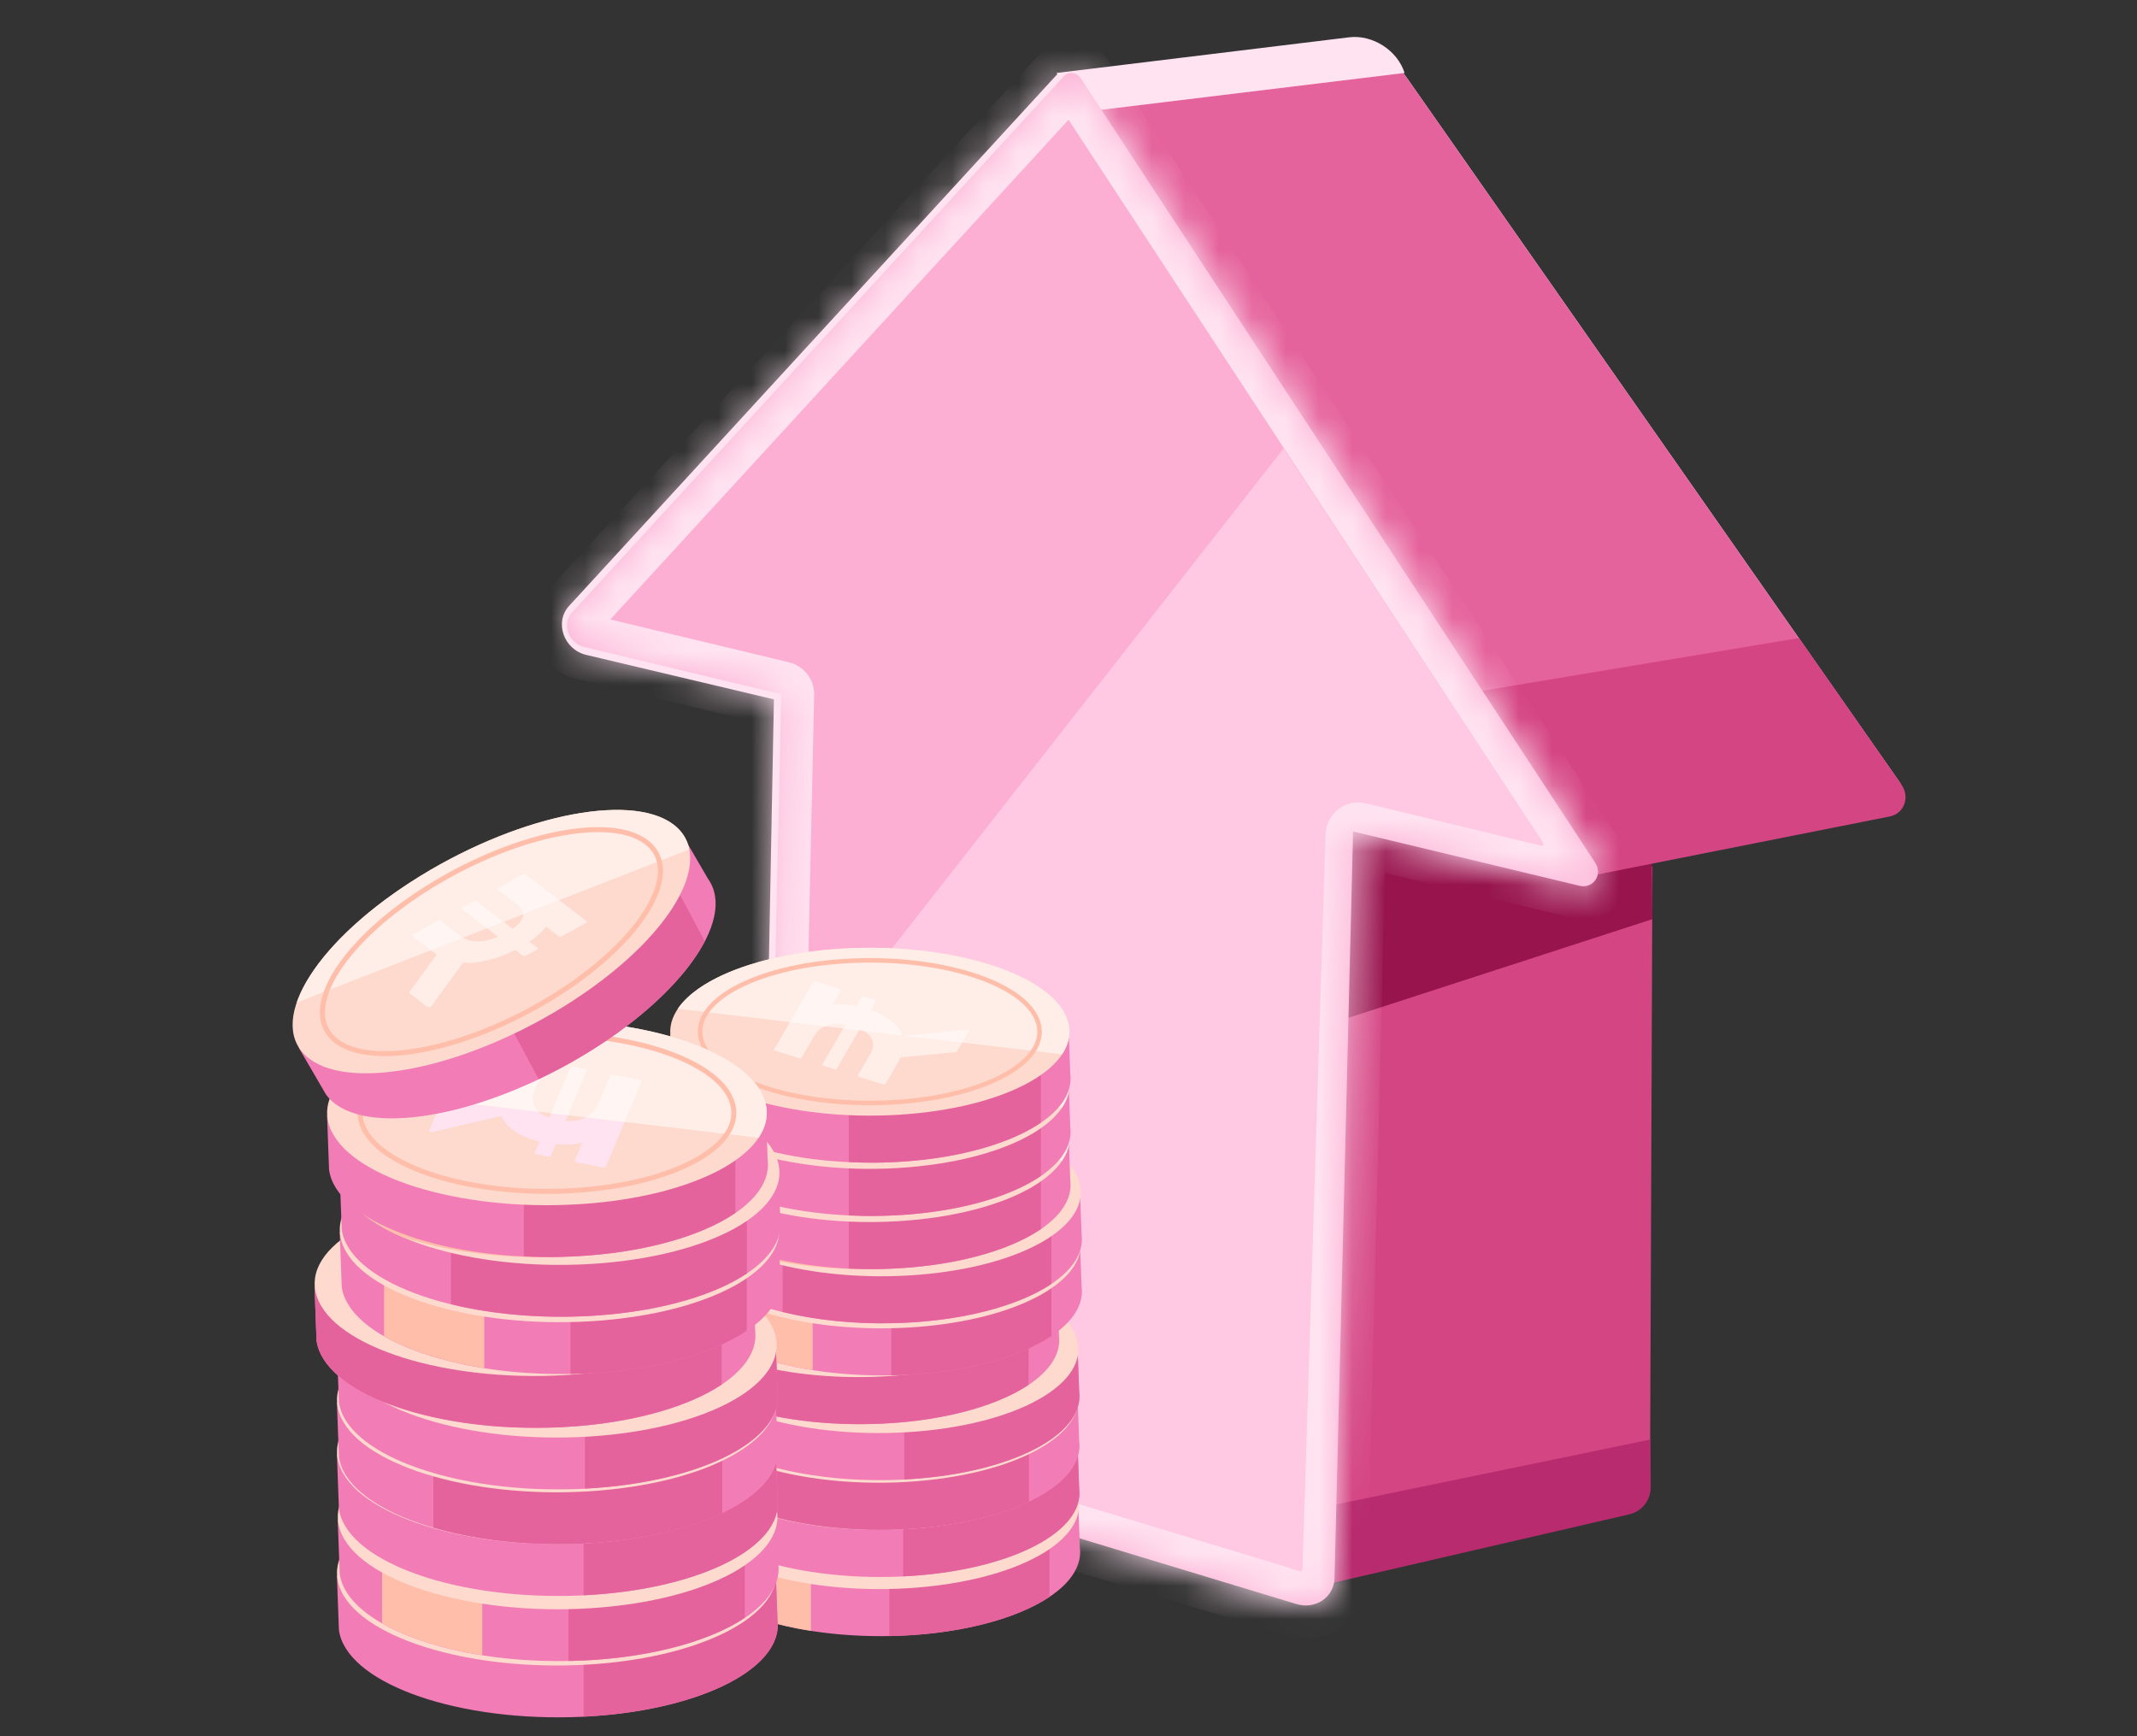 <svg width="64" height="52" viewBox="0 0 64 52" fill="none" xmlns="http://www.w3.org/2000/svg">
<rect x="0" y="0" width="64" height="52" fill="#333333" stroke="none"/>
<path d="M49.488 25.963L40.357 25.171L38.267 47.789L48.804 44.843C49.171 44.74 49.415 44.418 49.417 44.034L49.488 25.963Z" fill="#D44583"/>
<path d="M49.425 43.115L39.463 45.172L38.266 47.788L48.785 45.358C49.176 45.268 49.44 44.931 49.437 44.528L49.425 43.115Z" fill="#B82B6E"/>
<path d="M49.445 22.613L40.285 22.581L40.35 30.495L49.486 27.529L49.445 22.613Z" fill="#97144D"/>
<path d="M31.689 2.195L39.824 1.25C40.702 1.148 41.59 1.556 42.112 2.301L56.874 23.402C57.133 23.772 56.949 24.263 56.521 24.348L47.29 26.181L38.758 23.28L22.755 43.079L23.178 20.946L17.557 19.614C16.882 19.454 16.596 18.635 17.045 18.146L31.689 2.195Z" fill="#FFE3F1"/>
<path d="M31.941 2.246L39.813 1.264C40.697 1.153 41.595 1.562 42.12 2.313L56.874 23.402C57.133 23.772 56.95 24.264 56.521 24.349L47.291 26.181L38.758 23.28L31.941 2.246Z" fill="#E5639C"/>
<path d="M44.277 20.708L53.879 19.109L56.949 23.507C57.207 23.877 57.024 24.368 56.596 24.453L47.364 26.286L44.277 20.708Z" fill="#D44583"/>
<path d="M31.643 2.185L40.405 1.117C41.109 1.032 41.852 1.509 42.065 2.185V2.185L32.318 3.369L31.643 2.185Z" fill="#FFE3F1"/>
<mask id="path-8-inside-1_515_349" fill="white">
<path d="M31.863 2.28C31.998 2.132 32.245 2.161 32.361 2.337L47.778 25.845C48.008 26.197 47.713 26.627 47.307 26.53L40.523 24.902L39.967 47.259C39.953 47.837 39.401 48.215 38.825 48.041L23.645 43.441C23.212 43.31 22.909 42.903 22.918 42.468L23.397 20.793L17.497 19.378C17.02 19.264 16.818 18.685 17.135 18.339L31.863 2.28Z"/>
</mask>
<path d="M31.863 2.28C31.998 2.132 32.245 2.161 32.361 2.337L47.778 25.845C48.008 26.197 47.713 26.627 47.307 26.53L40.523 24.902L39.967 47.259C39.953 47.837 39.401 48.215 38.825 48.041L23.645 43.441C23.212 43.31 22.909 42.903 22.918 42.468L23.397 20.793L17.497 19.378C17.02 19.264 16.818 18.685 17.135 18.339L31.863 2.28Z" fill="#FCAED3"/>
<path d="M31.863 2.28L31.137 1.613L31.136 1.613L31.863 2.28ZM32.361 2.337L33.185 1.797L33.185 1.797L32.361 2.337ZM47.778 25.845L48.602 25.305L48.602 25.305L47.778 25.845ZM47.307 26.53L47.077 27.488L47.077 27.488L47.307 26.53ZM40.523 24.902L40.753 23.943C40.464 23.874 40.158 23.939 39.922 24.12C39.686 24.302 39.545 24.58 39.537 24.877L40.523 24.902ZM39.967 47.259L40.953 47.284L40.953 47.284L39.967 47.259ZM38.825 48.041L39.111 47.097L39.111 47.097L38.825 48.041ZM23.645 43.441L23.359 44.384L23.359 44.384L23.645 43.441ZM22.918 42.468L21.933 42.447L21.933 42.447L22.918 42.468ZM23.397 20.793L24.383 20.815C24.393 20.351 24.078 19.943 23.627 19.835L23.397 20.793ZM17.497 19.378L17.267 20.337L17.267 20.337L17.497 19.378ZM17.135 18.339L16.409 17.673L16.409 17.673L17.135 18.339ZM31.863 2.28L32.589 2.947C32.241 3.325 31.733 3.177 31.536 2.878L32.361 2.337L33.185 1.797C32.758 1.145 31.755 0.94 31.137 1.613L31.863 2.28ZM32.361 2.337L31.536 2.878L46.953 26.386L47.778 25.845L48.602 25.305L33.185 1.797L32.361 2.337ZM47.778 25.845L46.953 26.386C46.843 26.218 46.844 25.979 46.969 25.797C47.095 25.614 47.328 25.521 47.537 25.571L47.307 26.53L47.077 27.488C48.388 27.803 49.302 26.372 48.602 25.305L47.778 25.845ZM47.307 26.53L47.537 25.571L40.753 23.943L40.523 24.902L40.293 25.86L47.077 27.488L47.307 26.53ZM40.523 24.902L39.537 24.877L38.982 47.235L39.967 47.259L40.953 47.284L41.508 24.926L40.523 24.902ZM39.967 47.259L38.982 47.235C38.982 47.223 38.986 47.2 39 47.174C39.014 47.15 39.032 47.131 39.05 47.118C39.09 47.091 39.119 47.099 39.111 47.097L38.825 48.041L38.539 48.984C39.683 49.331 40.921 48.569 40.953 47.284L39.967 47.259ZM38.825 48.041L39.111 47.097L23.931 42.497L23.645 43.441L23.359 44.384L38.539 48.984L38.825 48.041ZM23.645 43.441L23.931 42.498C23.928 42.496 23.924 42.495 23.919 42.491C23.914 42.487 23.909 42.483 23.906 42.478C23.902 42.474 23.902 42.471 23.902 42.473C23.902 42.474 23.904 42.48 23.904 42.49L22.918 42.468L21.933 42.447C21.913 43.347 22.526 44.132 23.359 44.384L23.645 43.441ZM22.918 42.468L23.904 42.49L24.383 20.815L23.397 20.793L22.411 20.772L21.933 42.447L22.918 42.468ZM23.397 20.793L23.627 19.835L17.726 18.42L17.497 19.378L17.267 20.337L23.167 21.752L23.397 20.793ZM17.497 19.378L17.727 18.42C17.838 18.447 17.917 18.53 17.949 18.622C17.982 18.716 17.98 18.877 17.862 19.006L17.135 18.339L16.409 17.673C15.518 18.645 16.156 20.071 17.267 20.337L17.497 19.378ZM17.135 18.339L17.862 19.006L32.589 2.946L31.863 2.28L31.136 1.613L16.409 17.673L17.135 18.339Z" fill="#FFE3F1" mask="url(#path-8-inside-1_515_349)"/>
<path d="M24.194 31.622L23.914 42.166C23.914 42.603 23.943 42.505 24.381 42.638L38.463 46.908C39.045 47.085 39.006 47.197 39.02 46.613L39.7 24.981C39.72 24.361 40.304 23.915 40.908 24.061L46.111 25.318C46.366 25.39 46.137 25.129 45.904 24.773L38.441 13.432L24.194 31.622Z" fill="#FFC9E3"/>
<path d="M32.339 46.344C32.525 47.733 30.005 48.922 26.71 48.999C23.416 49.077 20.596 48.015 20.411 46.627L20.356 45.152L32.285 44.869L32.34 46.344" fill="#F27CB5"/>
<path d="M21.561 46.437L24.287 46.437L24.287 48.846C23.194 48.673 22.247 48.37 21.561 47.977L21.561 46.437Z" fill="#FFBEAA"/>
<path d="M31.43 44.89L31.43 47.827C30.434 48.492 28.716 48.952 26.71 49C26.685 49 26.659 48.999 26.634 49L26.634 45.004L31.43 44.89Z" fill="#E5639C"/>
<path d="M32.256 44.725C32.723 46.098 30.453 47.371 27.185 47.568C23.917 47.764 20.887 46.81 20.42 45.437C19.953 44.063 22.223 42.79 25.491 42.593C28.759 42.397 31.788 43.351 32.256 44.725Z" fill="#FDDACD"/>
<path d="M32.319 44.572C32.505 45.961 29.985 47.15 26.69 47.227C23.396 47.305 20.576 46.243 20.391 44.855L20.336 43.38L32.265 43.097L32.32 44.572" fill="#F27CB5"/>
<path d="M27.047 43.222L32.264 43.099L32.319 44.573L32.328 44.703C32.344 45.985 30.063 47.066 27.047 47.213L27.047 43.222Z" fill="#E5639C"/>
<path d="M32.236 42.953C32.703 44.326 30.433 45.599 27.165 45.796C23.897 45.992 20.867 45.038 20.4 43.665C19.933 42.291 22.203 41.018 25.471 40.822C28.739 40.625 31.768 41.579 32.236 42.953Z" fill="#FDDACD"/>
<path d="M32.319 43.16C32.505 44.548 29.985 45.737 26.69 45.815C23.396 45.893 20.576 44.831 20.391 43.442L20.336 41.967L32.265 41.684L32.32 43.16" fill="#F27CB5"/>
<path d="M22.959 41.905L30.815 41.718L30.815 44.977C29.797 45.459 28.341 45.776 26.691 45.815C25.311 45.847 24.014 45.678 22.959 45.37L22.959 41.905Z" fill="#E5639C"/>
<path d="M32.236 41.54C32.703 42.914 30.433 44.187 27.165 44.383C23.897 44.579 20.867 43.625 20.4 42.252C19.933 40.879 22.203 39.605 25.471 39.409C28.739 39.213 31.768 40.166 32.236 41.54Z" fill="#FDDACD"/>
<path d="M32.319 41.672C32.505 43.06 29.985 44.249 26.69 44.327C23.396 44.405 20.576 43.343 20.391 41.955L20.336 40.479L32.265 40.197L32.32 41.672" fill="#F27CB5"/>
<path d="M27.08 40.32L32.264 40.197L32.319 41.672L32.328 41.802C32.344 43.079 30.079 44.157 27.08 44.31L27.08 40.32Z" fill="#E5639C"/>
<path d="M32.236 40.052C32.703 41.426 30.433 42.699 27.165 42.895C23.897 43.092 20.867 42.138 20.4 40.764C19.933 39.391 22.203 38.117 25.471 37.921C28.739 37.725 31.768 38.679 32.236 40.052Z" fill="#FDDACD"/>
<path d="M31.713 39.995C31.899 41.384 29.379 42.573 26.084 42.651C22.79 42.729 19.97 41.667 19.785 40.278L19.73 38.803L31.659 38.52L31.714 39.995" fill="#F27CB5"/>
<path d="M30.804 38.54L30.804 41.477C29.808 42.142 28.09 42.603 26.084 42.65C22.79 42.728 19.969 41.666 19.785 40.277L19.73 38.803L30.804 38.54Z" fill="#E5639C"/>
<path d="M31.63 38.376C32.097 39.75 29.826 41.023 26.559 41.219C23.291 41.415 20.261 40.461 19.794 39.088C19.327 37.715 21.597 36.441 24.865 36.245C28.133 36.048 31.162 37.002 31.63 38.376Z" fill="#FDDACD"/>
<path d="M32.392 38.535C32.577 39.923 30.057 41.112 26.763 41.19C23.469 41.268 20.648 40.206 20.463 38.818L20.409 37.343L32.338 37.06L32.392 38.535" fill="#F27CB5"/>
<path d="M21.611 38.627L24.337 38.627L24.337 41.036C23.243 40.863 22.297 40.56 21.611 40.167L21.611 38.627Z" fill="#FFBEAA"/>
<path d="M31.488 37.08L31.488 40.014C30.493 40.681 28.773 41.142 26.765 41.189C26.741 41.19 26.716 41.189 26.692 41.189L26.692 37.193L31.488 37.08Z" fill="#E5639C"/>
<path d="M32.308 36.916C32.775 38.289 30.505 39.562 27.237 39.759C23.969 39.955 20.939 39.001 20.472 37.627C20.005 36.254 22.275 34.981 25.543 34.784C28.811 34.588 31.84 35.542 32.308 36.916Z" fill="#FDDACD"/>
<path d="M32.392 36.975C32.577 38.363 30.057 39.552 26.763 39.63C23.469 39.708 20.648 38.646 20.463 37.258L20.409 35.783L32.338 35.5L32.392 36.975" fill="#F27CB5"/>
<path d="M31.487 35.519L31.487 38.455C30.491 39.121 28.772 39.582 26.765 39.629C25.557 39.658 24.413 39.531 23.439 39.293L23.439 35.709L31.487 35.519Z" fill="#E5639C"/>
<path d="M32.308 35.355C32.775 36.729 30.505 38.002 27.237 38.199C23.969 38.395 20.939 37.441 20.472 36.067C20.005 34.694 22.275 33.421 25.543 33.224C28.811 33.028 31.84 33.982 32.308 35.355Z" fill="#FDDACD"/>
<path d="M20.473 36.068C20.006 34.695 22.276 33.422 25.544 33.225C27.281 33.121 28.949 33.345 30.202 33.781C31.016 34.144 31.582 34.611 31.764 35.143C32.231 36.517 29.96 37.791 26.692 37.987C24.952 38.091 23.28 37.867 22.026 37.429C21.216 37.066 20.653 36.598 20.473 36.068Z" fill="#FFBEAA"/>
<path d="M32.052 35.351C32.237 36.739 29.717 37.928 26.423 38.006C23.129 38.084 20.308 37.022 20.124 35.634L20.069 34.159L31.998 33.876L32.053 35.351" fill="#F27CB5"/>
<path d="M25.42 35.218L31.174 35.218L31.174 36.811C30.184 37.488 28.45 37.958 26.422 38.006C26.083 38.014 25.748 38.007 25.42 37.991L25.42 35.218Z" fill="#E5639C"/>
<path d="M31.969 33.731C32.436 35.105 30.165 36.378 26.898 36.575C23.63 36.771 20.6 35.817 20.133 34.443C19.666 33.07 21.936 31.797 25.204 31.6C28.471 31.404 31.501 32.358 31.969 33.731Z" fill="#FDDACD"/>
<path d="M20.299 33.404C20.924 32.478 22.791 31.745 25.204 31.6C28.472 31.404 31.501 32.357 31.969 33.731C32.091 34.09 32.025 34.441 31.804 34.769L20.299 33.404Z" fill="#FFEDE7"/>
<path d="M31.083 33.785C31.48 34.953 29.549 36.035 26.77 36.202C23.992 36.369 21.416 35.558 21.018 34.39C20.621 33.222 22.552 32.14 25.331 31.973C28.11 31.805 30.685 32.617 31.083 33.785Z" stroke="#FFBEAA" stroke-width="0.135" stroke-miterlimit="10"/>
<path d="M32.052 33.759C32.237 35.148 29.717 36.337 26.423 36.414C23.129 36.492 20.308 35.43 20.124 34.042L20.069 32.567L31.998 32.284L32.053 33.759" fill="#F27CB5"/>
<path d="M25.42 33.627L31.174 33.627L31.174 35.22C30.184 35.897 28.45 36.367 26.422 36.415C26.083 36.423 25.748 36.416 25.42 36.401L25.42 33.627Z" fill="#E5639C"/>
<path d="M31.969 32.139C32.436 33.513 30.165 34.786 26.898 34.982C23.63 35.179 20.6 34.224 20.133 32.851C19.666 31.478 21.936 30.204 25.204 30.008C28.471 29.812 31.501 30.765 31.969 32.139Z" fill="#FDDACD"/>
<path d="M20.298 31.811C20.924 30.885 22.792 30.153 25.204 30.008C28.471 29.811 31.5 30.765 31.968 32.139C32.09 32.497 32.024 32.848 31.804 33.176L20.298 31.811Z" fill="#FFEDE7"/>
<path d="M31.083 32.193C31.48 33.361 29.549 34.444 26.77 34.611C23.992 34.778 21.416 33.966 21.018 32.798C20.621 31.63 22.552 30.548 25.331 30.381C28.11 30.214 30.685 31.025 31.083 32.193Z" stroke="#FFBEAA" stroke-width="0.135" stroke-miterlimit="10"/>
<path d="M32.052 32.163C32.237 33.552 29.717 34.741 26.423 34.819C23.129 34.897 20.308 33.835 20.123 32.446L20.069 30.971L31.998 30.688L32.053 32.163" fill="#F27CB5"/>
<path d="M25.42 32.03L31.174 32.03L31.174 33.623C30.183 34.3 28.45 34.77 26.422 34.819C26.082 34.827 25.747 34.819 25.42 34.804L25.42 32.03Z" fill="#E5639C"/>
<path d="M31.969 30.545C32.436 31.919 30.165 33.192 26.898 33.388C23.63 33.584 20.6 32.63 20.133 31.257C19.666 29.884 21.936 28.61 25.204 28.414C28.471 28.217 31.501 29.171 31.969 30.545Z" fill="#FDDACD"/>
<path d="M24.931 30.087C25.157 30.066 25.401 30.082 25.644 30.134L25.803 29.86C25.808 29.852 25.82 29.845 25.834 29.842C25.841 29.841 25.849 29.84 25.857 29.841C25.865 29.841 25.873 29.843 25.881 29.845L26.191 29.942C26.198 29.944 26.206 29.947 26.212 29.951C26.218 29.955 26.223 29.96 26.226 29.965C26.23 29.97 26.232 29.975 26.233 29.98C26.233 29.985 26.232 29.99 26.229 29.994L26.079 30.253C26.319 30.335 26.537 30.45 26.711 30.588C26.876 30.72 26.988 30.87 27.036 31.021L28.929 30.841C28.94 30.84 28.951 30.841 28.962 30.844C28.974 30.847 28.984 30.851 28.992 30.857C29 30.863 29.005 30.87 29.008 30.877C29.01 30.885 29.009 30.892 29.006 30.898L28.659 31.493C28.656 31.498 28.651 31.503 28.644 31.506C28.637 31.51 28.628 31.512 28.619 31.513L26.975 31.667C26.965 31.694 26.943 31.735 26.911 31.791L26.522 32.46C26.52 32.464 26.515 32.468 26.51 32.472C26.505 32.475 26.498 32.477 26.491 32.479C26.484 32.481 26.476 32.481 26.467 32.481C26.459 32.48 26.451 32.479 26.444 32.476L25.734 32.255C25.726 32.253 25.718 32.25 25.712 32.246C25.706 32.242 25.7 32.237 25.697 32.232C25.693 32.227 25.691 32.221 25.691 32.216C25.69 32.211 25.691 32.206 25.694 32.202L26.063 31.568C26.153 31.413 26.172 31.272 26.12 31.145C26.096 31.082 26.051 31.02 25.987 30.964C25.923 30.907 25.842 30.858 25.751 30.819L25.061 32.005C25.058 32.009 25.054 32.013 25.049 32.016C25.044 32.02 25.037 32.022 25.03 32.024C25.023 32.025 25.015 32.026 25.006 32.025C24.998 32.025 24.99 32.024 24.983 32.021L24.673 31.924C24.665 31.922 24.657 31.919 24.651 31.915C24.644 31.911 24.639 31.906 24.635 31.901C24.628 31.891 24.627 31.88 24.632 31.871L25.322 30.686C25.219 30.665 25.115 30.656 25.017 30.662C24.92 30.666 24.829 30.685 24.753 30.715C24.591 30.776 24.466 30.885 24.375 31.042L24.006 31.676C24.001 31.684 23.99 31.691 23.976 31.694C23.968 31.695 23.961 31.696 23.953 31.695C23.945 31.695 23.936 31.694 23.928 31.691L23.224 31.473C23.217 31.471 23.21 31.467 23.203 31.463C23.197 31.459 23.192 31.455 23.189 31.45C23.185 31.445 23.183 31.44 23.183 31.435C23.182 31.43 23.184 31.425 23.186 31.42L24.356 29.411C24.359 29.406 24.363 29.402 24.368 29.399C24.379 29.392 24.394 29.389 24.411 29.39C24.419 29.39 24.427 29.392 24.435 29.394L25.138 29.612C25.146 29.614 25.154 29.618 25.16 29.622C25.167 29.626 25.172 29.631 25.176 29.636C25.183 29.646 25.184 29.657 25.178 29.666L24.931 30.087Z" fill="#FFEDE7"/>
<path d="M20.298 30.213C20.924 29.288 22.792 28.556 25.204 28.411C28.471 28.214 31.5 29.168 31.968 30.541C32.09 30.9 32.024 31.251 31.804 31.579L20.298 30.213Z" fill="#FFEDE7"/>
<path d="M28.929 30.843C28.939 30.842 28.951 30.844 28.962 30.846C28.973 30.849 28.983 30.853 28.991 30.859C28.999 30.865 29.005 30.872 29.008 30.879C29.01 30.887 29.009 30.894 29.006 30.9L28.814 31.227L27.069 31.02L28.929 30.843ZM24.356 29.413C24.359 29.408 24.363 29.404 24.368 29.401C24.379 29.395 24.394 29.391 24.411 29.392C24.419 29.393 24.427 29.394 24.435 29.396L25.139 29.614C25.146 29.616 25.154 29.619 25.16 29.623C25.166 29.628 25.172 29.632 25.176 29.637C25.183 29.647 25.184 29.659 25.179 29.668L24.931 30.088C25.157 30.068 25.401 30.084 25.644 30.135L25.803 29.862C25.809 29.853 25.82 29.847 25.834 29.844C25.841 29.843 25.849 29.842 25.856 29.842C25.864 29.843 25.873 29.845 25.881 29.847L26.19 29.944C26.198 29.946 26.206 29.95 26.212 29.954C26.218 29.957 26.223 29.962 26.227 29.966C26.23 29.971 26.232 29.977 26.232 29.982C26.233 29.987 26.231 29.992 26.229 29.997L26.079 30.254C26.319 30.337 26.537 30.452 26.711 30.59C26.873 30.72 26.983 30.867 27.032 31.016L25.856 30.877C25.823 30.857 25.788 30.838 25.751 30.822L25.727 30.861L25.253 30.805L25.321 30.688C25.219 30.667 25.115 30.659 25.018 30.664C24.92 30.669 24.83 30.687 24.753 30.717C24.737 30.723 24.722 30.733 24.706 30.74L23.656 30.616L24.356 29.413Z" fill="#FFF6F3"/>
<path d="M31.082 30.596C31.48 31.764 29.549 32.846 26.77 33.013C23.991 33.18 21.415 32.369 21.018 31.201C20.62 30.033 22.551 28.951 25.33 28.784C28.109 28.616 30.685 29.428 31.082 30.596Z" stroke="#FFBEAA" stroke-width="0.135" stroke-miterlimit="10"/>
<path d="M23.285 48.506C23.489 50.035 20.714 51.344 17.087 51.43C13.46 51.516 10.354 50.347 10.15 48.818L10.09 47.194L23.225 46.882L23.286 48.506" fill="#F27CB5"/>
<path d="M17.48 47.018L23.224 46.882L23.284 48.507L23.293 48.649C23.311 50.061 20.8 51.251 17.48 51.413L17.48 47.018Z" fill="#E5639C"/>
<path d="M23.192 46.723C23.707 48.236 21.207 49.638 17.609 49.854C14.011 50.07 10.674 49.02 10.16 47.507C9.645 45.995 12.145 44.593 15.743 44.377C19.342 44.161 22.677 45.211 23.192 46.723Z" fill="#FDDACD"/>
<path d="M23.308 46.823C23.513 48.352 20.738 49.661 17.111 49.746C13.483 49.832 10.378 48.663 10.174 47.134L10.114 45.51L23.249 45.198L23.31 46.823" fill="#F27CB5"/>
<path d="M11.442 46.922L14.443 46.922L14.443 49.574C13.239 49.385 12.197 49.051 11.442 48.619L11.442 46.922Z" fill="#FFBEAA"/>
<path d="M22.306 45.219L22.306 48.453C21.21 49.186 19.318 49.693 17.109 49.745C17.081 49.746 17.053 49.744 17.025 49.745L17.025 45.344L22.306 45.219Z" fill="#E5639C"/>
<path d="M23.216 45.04C23.731 46.552 21.231 47.954 17.633 48.17C14.035 48.386 10.698 47.336 10.184 45.824C9.669 44.312 12.169 42.909 15.767 42.693C19.366 42.477 22.701 43.527 23.216 45.04Z" fill="#FDDACD"/>
<path d="M23.285 44.872C23.489 46.401 20.714 47.71 17.087 47.795C13.46 47.881 10.354 46.712 10.15 45.183L10.09 43.559L23.225 43.247L23.286 44.872" fill="#F27CB5"/>
<path d="M17.48 43.383L23.224 43.248L23.284 44.873L23.293 45.015C23.311 46.426 20.8 47.617 17.48 47.779L17.48 43.383Z" fill="#E5639C"/>
<path d="M23.192 43.089C23.707 44.601 21.207 46.003 17.609 46.219C14.011 46.435 10.674 45.385 10.16 43.873C9.645 42.36 12.145 40.958 15.743 40.742C19.342 40.526 22.677 41.576 23.192 43.089Z" fill="#FDDACD"/>
<path d="M23.285 43.319C23.489 44.848 20.714 46.157 17.087 46.243C13.46 46.329 10.354 45.16 10.15 43.631L10.09 42.007L23.225 41.695L23.286 43.319" fill="#F27CB5"/>
<path d="M12.979 41.938L21.63 41.733L21.63 45.321C20.509 45.852 18.906 46.2 17.09 46.243C15.57 46.279 14.141 46.092 12.979 45.753L12.979 41.938Z" fill="#E5639C"/>
<path d="M23.192 41.536C23.707 43.049 21.207 44.451 17.609 44.667C14.011 44.883 10.674 43.833 10.16 42.32C9.645 40.808 12.145 39.406 15.743 39.19C19.342 38.974 22.677 40.024 23.192 41.536Z" fill="#FDDACD"/>
<path d="M23.285 41.679C23.489 43.208 20.714 44.517 17.087 44.603C13.46 44.689 10.354 43.519 10.15 41.99L10.09 40.366L23.225 40.055L23.286 41.679" fill="#F27CB5"/>
<path d="M17.517 40.19L23.226 40.054L23.286 41.678L23.295 41.822C23.313 43.228 20.819 44.415 17.517 44.584L17.517 40.19Z" fill="#E5639C"/>
<path d="M23.192 39.896C23.707 41.409 21.207 42.81 17.609 43.027C14.011 43.243 10.674 42.192 10.16 40.68C9.645 39.168 12.145 37.766 15.743 37.55C19.342 37.334 22.677 38.384 23.192 39.896Z" fill="#FDDACD"/>
<path d="M22.614 39.836C22.818 41.365 20.043 42.674 16.416 42.76C12.789 42.846 9.683 41.676 9.48 40.147L9.42 38.523L22.555 38.212L22.615 39.836" fill="#F27CB5"/>
<path d="M21.613 38.234L21.613 41.467C20.516 42.2 18.624 42.707 16.416 42.759C12.789 42.845 9.682 41.676 9.479 40.147L9.419 38.523L21.613 38.234Z" fill="#E5639C"/>
<path d="M22.523 38.053C23.038 39.565 20.538 40.967 16.94 41.183C13.342 41.399 10.005 40.349 9.491 38.836C8.976 37.324 11.476 35.922 15.075 35.706C18.673 35.49 22.009 36.54 22.523 38.053Z" fill="#FDDACD"/>
<path d="M23.368 38.224C23.572 39.753 20.797 41.062 17.17 41.148C13.543 41.234 10.437 40.064 10.234 38.535L10.174 36.911L23.309 36.6L23.369 38.224" fill="#F27CB5"/>
<path d="M11.502 38.323L14.503 38.323L14.503 40.976C13.3 40.786 12.257 40.452 11.502 40.02L11.502 38.323Z" fill="#FFBEAA"/>
<path d="M22.366 36.624L22.366 39.857C21.27 40.59 19.378 41.097 17.168 41.15C17.14 41.15 17.113 41.149 17.085 41.15L17.085 36.749L22.366 36.624Z" fill="#E5639C"/>
<path d="M23.276 36.441C23.791 37.954 21.29 39.355 17.692 39.572C14.094 39.788 10.758 38.737 10.243 37.225C9.729 35.713 12.229 34.311 15.827 34.095C19.425 33.878 22.761 34.929 23.276 36.441Z" fill="#FDDACD"/>
<path d="M23.368 36.508C23.572 38.037 20.797 39.346 17.17 39.432C13.543 39.518 10.437 38.349 10.234 36.82L10.174 35.195L23.309 34.884L23.369 36.508" fill="#F27CB5"/>
<path d="M22.368 34.907L22.368 38.141C21.271 38.874 19.379 39.38 17.169 39.433C15.839 39.464 14.579 39.325 13.506 39.062L13.506 35.117L22.368 34.907Z" fill="#E5639C"/>
<path d="M23.276 34.725C23.791 36.238 21.29 37.64 17.692 37.856C14.094 38.072 10.758 37.022 10.243 35.509C9.729 33.997 12.229 32.595 15.827 32.379C19.425 32.163 22.761 33.213 23.276 34.725Z" fill="#FDDACD"/>
<path d="M10.243 35.509C9.728 33.997 12.228 32.594 15.826 32.378C17.716 32.264 19.534 32.502 20.908 32.971C21.83 33.374 22.472 33.897 22.674 34.493C23.189 36.006 20.688 37.407 17.09 37.623C15.201 37.737 13.384 37.501 12.009 37.032C11.087 36.629 10.446 36.105 10.243 35.509Z" fill="#FFBEAA"/>
<path d="M22.989 34.721C23.193 36.25 20.418 37.559 16.791 37.645C13.164 37.73 10.058 36.561 9.855 35.032L9.795 33.408L22.93 33.096L22.99 34.721" fill="#F27CB5"/>
<path d="M15.688 34.575L22.024 34.575L22.024 36.328C20.933 37.074 19.024 37.591 16.791 37.644C16.417 37.653 16.049 37.645 15.688 37.628L15.688 34.575Z" fill="#E5639C"/>
<path d="M22.897 32.938C23.412 34.45 20.912 35.852 17.313 36.068C13.715 36.285 10.379 35.234 9.864 33.722C9.35 32.209 11.85 30.807 15.448 30.591C19.046 30.375 22.382 31.425 22.897 32.938Z" fill="#FDDACD"/>
<path d="M17.439 34.221C17.192 34.277 16.921 34.293 16.648 34.267L16.505 34.612C16.499 34.624 16.488 34.633 16.472 34.638C16.465 34.641 16.456 34.643 16.447 34.643C16.438 34.644 16.429 34.643 16.42 34.642L16.068 34.572C16.059 34.571 16.051 34.568 16.044 34.564C16.036 34.56 16.03 34.556 16.026 34.55C16.021 34.545 16.018 34.539 16.017 34.533C16.016 34.527 16.017 34.521 16.02 34.515L16.155 34.19C15.881 34.127 15.629 34.022 15.421 33.885C15.224 33.754 15.083 33.593 15.013 33.422L12.95 33.905C12.938 33.908 12.925 33.908 12.912 33.907C12.9 33.905 12.888 33.901 12.879 33.895C12.869 33.889 12.863 33.882 12.859 33.874C12.855 33.865 12.855 33.857 12.859 33.849L13.171 33.099C13.175 33.092 13.18 33.085 13.187 33.08C13.194 33.075 13.203 33.071 13.214 33.068L15.006 32.652C15.014 32.619 15.033 32.567 15.063 32.497L15.413 31.652C15.416 31.646 15.42 31.641 15.425 31.636C15.431 31.632 15.438 31.628 15.446 31.625C15.454 31.622 15.462 31.62 15.472 31.62C15.48 31.619 15.489 31.62 15.498 31.622L16.305 31.78C16.314 31.782 16.323 31.785 16.33 31.788C16.338 31.792 16.344 31.797 16.349 31.803C16.353 31.808 16.356 31.814 16.357 31.82C16.358 31.826 16.358 31.832 16.355 31.837L16.022 32.638C15.94 32.833 15.935 33.001 16.007 33.144C16.041 33.214 16.098 33.281 16.175 33.338C16.252 33.396 16.346 33.442 16.451 33.475L17.075 31.979C17.077 31.973 17.081 31.968 17.087 31.963C17.092 31.959 17.099 31.955 17.107 31.952C17.115 31.949 17.123 31.947 17.133 31.947C17.141 31.946 17.15 31.947 17.159 31.948L17.512 32.018C17.521 32.019 17.529 32.022 17.537 32.026C17.544 32.03 17.551 32.035 17.555 32.04C17.565 32.051 17.567 32.064 17.562 32.075L16.939 33.57C17.055 33.581 17.17 33.576 17.277 33.556C17.384 33.536 17.481 33.501 17.562 33.454C17.733 33.36 17.859 33.213 17.94 33.015L18.274 32.216C18.279 32.205 18.29 32.196 18.306 32.19C18.313 32.187 18.322 32.185 18.331 32.184C18.34 32.184 18.349 32.184 18.358 32.186L19.158 32.342C19.167 32.344 19.175 32.347 19.182 32.351C19.189 32.354 19.195 32.359 19.2 32.364C19.204 32.37 19.207 32.375 19.208 32.381C19.209 32.387 19.209 32.393 19.206 32.399L18.149 34.935C18.146 34.941 18.142 34.946 18.137 34.951C18.125 34.96 18.109 34.966 18.091 34.967C18.082 34.968 18.073 34.967 18.064 34.965L17.264 34.81C17.255 34.808 17.247 34.805 17.239 34.801C17.232 34.797 17.225 34.793 17.221 34.787C17.212 34.776 17.209 34.764 17.214 34.752L17.439 34.221Z" fill="#FFE3F1"/>
<path d="M10.047 32.575C10.736 31.556 12.793 30.75 15.448 30.59C19.046 30.374 22.382 31.424 22.897 32.937C23.031 33.331 22.958 33.717 22.716 34.078L10.047 32.575Z" fill="#FFEDE7"/>
<path d="M17.563 33.456C17.733 33.361 17.859 33.214 17.94 33.016L18.274 32.216C18.279 32.205 18.291 32.197 18.306 32.191C18.314 32.188 18.322 32.187 18.331 32.186C18.34 32.185 18.349 32.185 18.358 32.187L19.159 32.343C19.167 32.345 19.175 32.348 19.182 32.352C19.189 32.356 19.195 32.361 19.2 32.366C19.204 32.371 19.208 32.377 19.209 32.382C19.21 32.388 19.209 32.394 19.206 32.4L18.705 33.601L17.544 33.464C17.55 33.461 17.557 33.459 17.563 33.456ZM17.075 31.98C17.077 31.974 17.082 31.969 17.087 31.964C17.093 31.96 17.099 31.956 17.107 31.954C17.115 31.951 17.123 31.948 17.132 31.948C17.141 31.947 17.151 31.948 17.16 31.95L17.512 32.019C17.521 32.02 17.529 32.023 17.537 32.027C17.544 32.031 17.551 32.036 17.555 32.041C17.564 32.053 17.567 32.065 17.562 32.076L17.01 33.401L16.507 33.341L17.075 31.98ZM15.006 32.653C15.014 32.62 15.034 32.568 15.063 32.498L15.414 31.654C15.416 31.648 15.42 31.642 15.425 31.637C15.431 31.633 15.438 31.629 15.446 31.627C15.454 31.624 15.463 31.621 15.472 31.621C15.481 31.62 15.49 31.621 15.498 31.623L16.305 31.782C16.314 31.783 16.323 31.786 16.331 31.79C16.338 31.793 16.345 31.799 16.349 31.804C16.353 31.809 16.356 31.815 16.357 31.821C16.358 31.827 16.358 31.833 16.355 31.838L16.022 32.639C15.94 32.834 15.935 33.003 16.007 33.145C16.033 33.199 16.075 33.249 16.127 33.296L13.554 32.991L15.006 32.653Z" fill="#FFF6F3"/>
<path d="M21.921 32.996C22.359 34.282 20.233 35.474 17.173 35.658C14.113 35.842 11.277 34.948 10.839 33.662C10.402 32.376 12.528 31.184 15.588 31C18.648 30.816 21.484 31.71 21.921 32.996Z" stroke="#FFBEAA" stroke-width="0.149" stroke-miterlimit="10"/>
<path d="M21.203 26.32C22.103 27.573 20.271 30.034 17.111 31.817C13.951 33.6 10.661 34.031 9.761 32.778L8.944 31.373L20.386 24.915L21.204 26.32" fill="#F27CB5"/>
<path d="M14.693 29.628L20.282 26.645L21.108 28.191C20.497 29.363 19.055 30.718 17.11 31.816C16.784 31.999 16.455 32.166 16.13 32.321L14.693 29.628Z" fill="#E5639C"/>
<path d="M20.281 24.788C21.447 25.881 19.901 28.294 16.829 30.179C13.756 32.063 10.318 32.707 9.152 31.615C7.986 30.523 9.532 28.109 12.605 26.225C15.678 24.34 19.115 23.696 20.281 24.788Z" fill="#FDDACD"/>
<path d="M16.354 27.751C16.24 27.906 16.068 28.061 15.854 28.203L16.103 28.394C16.111 28.4 16.112 28.41 16.107 28.42C16.104 28.425 16.1 28.43 16.095 28.436C16.089 28.441 16.082 28.446 16.074 28.45L15.76 28.622C15.752 28.626 15.744 28.63 15.735 28.633C15.726 28.636 15.717 28.637 15.709 28.638C15.7 28.639 15.692 28.639 15.685 28.637C15.678 28.636 15.673 28.634 15.669 28.63L15.433 28.45C15.18 28.581 14.899 28.687 14.616 28.757C14.347 28.823 14.086 28.849 13.864 28.832L12.924 30.129C12.918 30.136 12.91 30.143 12.9 30.15C12.889 30.156 12.877 30.161 12.864 30.165C12.852 30.168 12.839 30.169 12.829 30.169C12.818 30.168 12.809 30.165 12.804 30.161L12.261 29.745C12.256 29.741 12.253 29.736 12.253 29.73C12.253 29.725 12.255 29.718 12.26 29.712L13.08 28.587C13.052 28.572 13.013 28.545 12.962 28.506L12.35 28.038C12.346 28.035 12.344 28.031 12.343 28.027C12.342 28.022 12.343 28.017 12.345 28.012C12.348 28.006 12.352 28.001 12.358 27.996C12.363 27.991 12.37 27.986 12.378 27.982L13.098 27.587C13.106 27.583 13.114 27.579 13.124 27.576C13.133 27.573 13.142 27.571 13.151 27.57C13.159 27.57 13.167 27.57 13.174 27.571C13.181 27.573 13.187 27.575 13.19 27.578L13.77 28.021C13.911 28.13 14.078 28.187 14.271 28.193C14.366 28.198 14.474 28.187 14.585 28.163C14.697 28.139 14.809 28.102 14.914 28.055L13.833 27.226C13.828 27.223 13.826 27.219 13.825 27.215C13.824 27.21 13.825 27.205 13.827 27.2C13.83 27.195 13.834 27.189 13.84 27.184C13.845 27.179 13.852 27.174 13.86 27.17L14.174 26.998C14.182 26.993 14.191 26.989 14.2 26.986C14.209 26.983 14.218 26.981 14.227 26.981C14.245 26.979 14.259 26.982 14.267 26.988L15.349 27.816C15.44 27.756 15.514 27.691 15.569 27.625C15.623 27.559 15.655 27.494 15.664 27.434C15.686 27.31 15.625 27.193 15.481 27.084L14.903 26.641C14.895 26.634 14.894 26.625 14.899 26.615C14.901 26.61 14.905 26.604 14.911 26.599C14.916 26.594 14.923 26.589 14.931 26.585L15.643 26.193C15.651 26.189 15.66 26.185 15.669 26.183C15.678 26.18 15.687 26.178 15.695 26.177C15.703 26.176 15.711 26.177 15.718 26.178C15.725 26.179 15.73 26.182 15.734 26.185L17.569 27.59C17.573 27.593 17.576 27.597 17.576 27.602C17.578 27.611 17.573 27.622 17.561 27.632C17.556 27.637 17.549 27.642 17.541 27.647L16.829 28.038C16.821 28.042 16.813 28.046 16.803 28.049C16.794 28.052 16.785 28.054 16.776 28.055C16.759 28.056 16.744 28.053 16.737 28.047L16.354 27.751Z" fill="#FFEDE7"/>
<path d="M8.887 30.028C9.284 28.87 10.628 27.438 12.605 26.226C15.678 24.341 19.115 23.698 20.281 24.79C20.476 24.972 20.594 25.192 20.643 25.44L8.887 30.028Z" fill="#FFEDE7"/>
<path d="M14.898 26.614C14.901 26.609 14.905 26.602 14.911 26.597C14.916 26.592 14.923 26.587 14.931 26.583L15.644 26.192C15.651 26.188 15.659 26.184 15.668 26.181C15.677 26.178 15.687 26.176 15.695 26.175C15.703 26.175 15.711 26.175 15.718 26.177C15.724 26.178 15.73 26.18 15.734 26.184L16.744 26.958L15.667 27.379C15.666 27.274 15.604 27.175 15.48 27.082L14.903 26.639C14.896 26.633 14.894 26.624 14.898 26.614ZM13.827 27.199C13.829 27.194 13.834 27.188 13.839 27.183C13.845 27.178 13.851 27.172 13.859 27.168L14.174 26.996C14.181 26.991 14.191 26.988 14.2 26.985C14.209 26.982 14.218 26.98 14.227 26.98C14.245 26.978 14.259 26.981 14.267 26.987L15.078 27.609L14.584 27.802L13.832 27.225C13.828 27.222 13.825 27.218 13.825 27.213C13.824 27.209 13.824 27.204 13.827 27.199ZM12.345 28.01C12.348 28.005 12.352 28 12.358 27.995C12.363 27.99 12.37 27.984 12.377 27.98L13.098 27.585C13.105 27.581 13.114 27.577 13.123 27.574C13.132 27.571 13.143 27.57 13.151 27.569C13.16 27.569 13.167 27.569 13.174 27.57C13.181 27.572 13.187 27.574 13.191 27.577L13.769 28.02C13.8 28.043 13.832 28.064 13.866 28.082L12.901 28.459L12.351 28.037C12.347 28.034 12.344 28.029 12.343 28.025C12.342 28.02 12.343 28.015 12.345 28.01Z" fill="#FFF6F3"/>
<path d="M19.449 25.3C20.441 26.228 19.126 28.281 16.513 29.884C13.9 31.486 10.977 32.033 9.985 31.105C8.994 30.176 10.309 28.123 12.922 26.521C15.535 24.918 18.457 24.371 19.449 25.3Z" stroke="#FFBEAA" stroke-width="0.149" stroke-miterlimit="10"/>
</svg>
